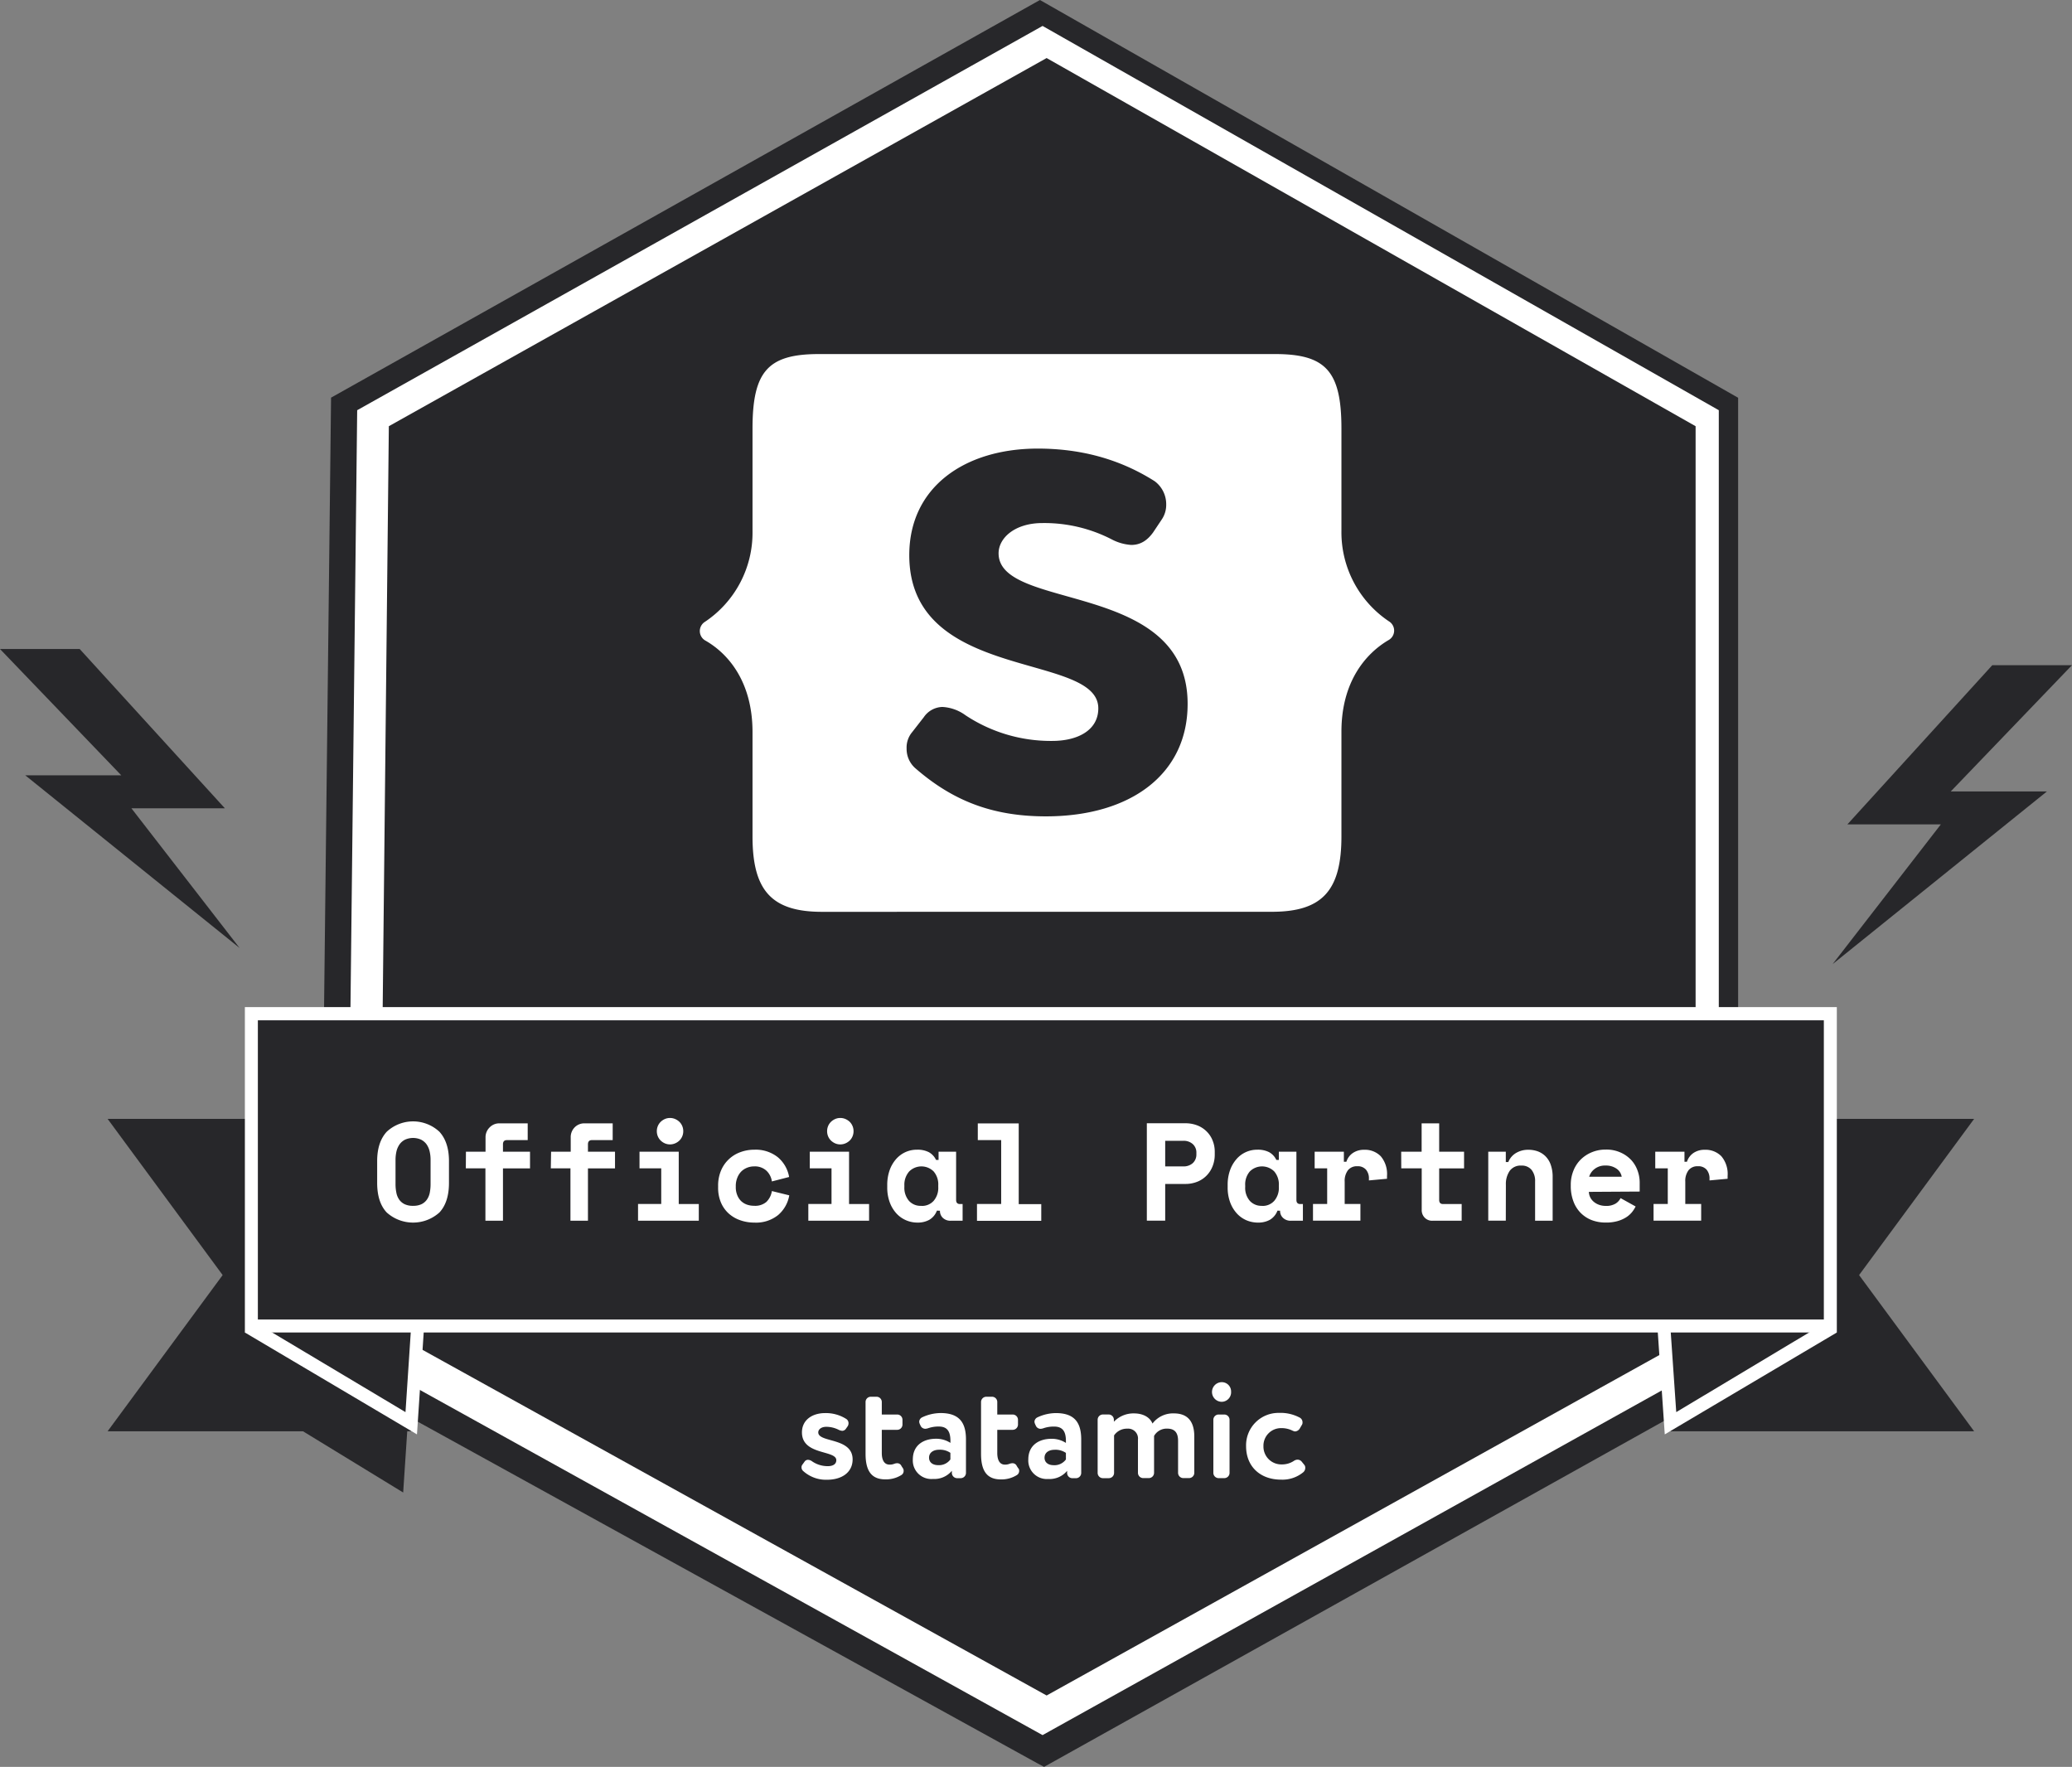 <svg xmlns="http://www.w3.org/2000/svg" viewBox="0 0 536.12 457.17">
  <rect x="0" y="0" width="536.12" height="457.17" fill="#808080" stroke="none"/>
  <defs>
    <style>
      .cls-1{fill:#27272a}.cls-2{fill:#fff}
    </style>
  </defs>
  <g id="Layer_2" data-name="Layer 2">
    <path class="cls-1" d="M269.08 0 85.66 102.89 82.78 353.9 268.5 456.29l1.65.88 178.9-99.83.68-.98V102.92L269.08 0z"/>
    <path class="cls-2" d="M92.42 106.14 269.76 6.71l174.97 99.43v245.42l-174.97 97.39-180.07-99.81 2.73-243z"/>
    <path class="cls-1" d="M106.4 370.34H27.84l29.77-40.42-29.77-40.42h78.56v80.84z"/>
    <path class="cls-1" d="m100.61 110.28 170.2-95.26 167.92 95.26V345.4l-167.92 93.3-172.66-95.62 2.46-232.8z"/>
    <path class="cls-1" d="m65.04 362.17 39.28 24.01 1.59-24.01-1.59-40.42-39.28 40.42z"/>
    <path class="cls-2" d="m107.89 371.14-44.53-26.36 44.56-44.93 1.75 44.33ZM69 343.93l35.92 21.45 1.4-21.24-1.44-36.33Z"/>
    <path class="cls-1" d="M432.24 370.34h78.56l-29.77-40.42 29.77-40.42h-78.56v80.84z"/>
    <path class="cls-1" d="m473.59 342.17-39.28 24.01-1.64-24.01 1.64-40.42 39.28 40.42z"/>
    <path class="cls-2" d="m430.75 371.14-1.83-26.78 1.79-44.51 44.56 44.93Zm3-63.33-1.48 36.51 1.45 21.06 36.12-21.65Z"/>
    <path class="cls-1" d="M58.18 209.14H34l28 36.15-55.46-44.68h24.84L0 167.93h20.62ZM478 213.31h24.18l-28 36.15 55.44-44.67h-24.88l31.38-32.68H515.5ZM65.04 262.27h408.55v80.83H65.04z"/>
    <path class="cls-2" d="M475.27 344.78H63.36v-84.19h411.91Zm-408.55-3.36h405.19V264H66.72Zm141.46 36.77a1.06 1.06 0 0 1 .89-.47 1.91 1.91 0 0 1 1.09.42 7.11 7.11 0 0 0 4.07 1.22c1.23 0 2.16-.49 2.16-1.54 0-2.68-8.89-1.22-8.89-7.19 0-3.21 2.64-5 6-5a9.84 9.84 0 0 1 5.5 1.54 1.3 1.3 0 0 1 .55 1.1 1.42 1.42 0 0 1-.21.75l-.42.6a1.2 1.2 0 0 1-1 .6 2.57 2.57 0 0 1-.91-.26 7.1 7.1 0 0 0-3.23-.78c-1.28 0-2.06.68-2.06 1.44 0 2.73 8.89 1.25 8.89 7 0 3.23-2.63 5.26-6.65 5.26a8.79 8.79 0 0 1-6.15-2.27 1.23 1.23 0 0 1-.42-.91 1.12 1.12 0 0 1 .26-.78Zm25.45 1.72a1.1 1.1 0 0 1 .18.63 1.23 1.23 0 0 1-.62 1.14 7.48 7.48 0 0 1-4.12 1.1c-3.73 0-5.11-2.4-5.11-6.62v-13.41a1.36 1.36 0 0 1 1.35-1.35h1.49a1.36 1.36 0 0 1 1.36 1.35V366h4a1.36 1.36 0 0 1 1.35 1.36v1.25a1.36 1.36 0 0 1-1.35 1.35h-4v6c0 1.77.6 3 2 3a3.05 3.05 0 0 0 1.15-.18 2.3 2.3 0 0 1 .83-.18 1.19 1.19 0 0 1 1.12.75Zm2.56-2.29c0-3.63 2.68-5.35 6-5.35a6.73 6.73 0 0 1 3.73 1.07v-.5c0-2.4-.78-3.73-3-3.73a8 8 0 0 0-2.81.45 3.08 3.08 0 0 1-.66.13 1.34 1.34 0 0 1-1.25-.78l-.21-.45a2 2 0 0 1-.15-.6 1.33 1.33 0 0 1 .78-1.14 11.39 11.39 0 0 1 4.75-1.1c4.87 0 6.57 2.5 6.57 6.83v8.66a1.37 1.37 0 0 1-1.36 1.36h-.94a1.37 1.37 0 0 1-1.35-1.36v-.55a5.86 5.86 0 0 1-4.88 2.11 4.79 4.79 0 0 1-5.22-5.05Zm9.72-1.7a4.71 4.71 0 0 0-2.89-.81c-1.41 0-2.63.65-2.63 2.06 0 1.25 1 1.93 2.34 1.93a3.63 3.63 0 0 0 3.18-1.48Zm17.6 4a1 1 0 0 1 .19.63 1.24 1.24 0 0 1-.63 1.14 7.46 7.46 0 0 1-4.12 1.1c-3.73 0-5.11-2.4-5.11-6.62v-13.42a1.37 1.37 0 0 1 1.36-1.35h1.48a1.36 1.36 0 0 1 1.36 1.35V366h4a1.37 1.37 0 0 1 1.36 1.36v1.25a1.37 1.37 0 0 1-1.36 1.35h-4v6c0 1.77.6 3 1.95 3a3 3 0 0 0 1.15-.18 2.31 2.31 0 0 1 .84-.18 1.2 1.2 0 0 1 1.12.75l.41.63Zm2.56-2.29c0-3.63 2.69-5.35 6-5.35a6.73 6.73 0 0 1 3.73 1.07v-.5c0-2.4-.79-3.73-3.05-3.73a8.05 8.05 0 0 0-2.82.45 3 3 0 0 1-.65.13 1.33 1.33 0 0 1-1.25-.78l-.21-.45a2 2 0 0 1-.16-.6 1.33 1.33 0 0 1 .78-1.14 11.42 11.42 0 0 1 4.75-1.1c4.88 0 6.57 2.5 6.57 6.83v8.66a1.37 1.37 0 0 1-1.36 1.36h-.93a1.37 1.37 0 0 1-1.36-1.36v-.55a5.85 5.85 0 0 1-4.88 2.11 4.79 4.79 0 0 1-5.16-5.05Zm9.73-1.7a4.76 4.76 0 0 0-2.9-.81c-1.41 0-2.63.65-2.63 2.06 0 1.25 1 1.93 2.35 1.93a3.66 3.66 0 0 0 3.18-1.48Zm12.46-8.11a7 7 0 0 1 5.14-2.11c2.53 0 4.2 1.12 4.8 2.63a6.64 6.64 0 0 1 5.55-2.63c3 0 5.27 1.49 5.27 6v9.38a1.37 1.37 0 0 1-1.36 1.36h-1.48a1.37 1.37 0 0 1-1.36-1.36v-8.29c0-2.06-.83-3.15-2.82-3.15a3.72 3.72 0 0 0-3.39 1.9v9.54a1.37 1.37 0 0 1-1.36 1.36h-1.45a1.37 1.37 0 0 1-1.36-1.36v-8.59a2.55 2.55 0 0 0-2.74-2.84 4 4 0 0 0-3.44 1.75v9.7a1.36 1.36 0 0 1-1.35 1.36h-1.54a1.37 1.37 0 0 1-1.36-1.36v-13.77a1.37 1.37 0 0 1 1.36-1.35h1.48a1.36 1.36 0 0 1 1.36 1.35v.47Zm30.28-7.74a2.47 2.47 0 0 1-2.4 2.63 2.54 2.54 0 1 1 0-5.08 2.4 2.4 0 0 1 2.4 2.44Zm-1.75 5.92a1.37 1.37 0 0 1 1.35 1.36v13.74a1.36 1.36 0 0 1-1.35 1.36h-1.49a1.37 1.37 0 0 1-1.35-1.36v-13.76a1.36 1.36 0 0 1 1.35-1.34h1.49Zm17.63 4.17a6.38 6.38 0 0 0-2.92-.65 4.55 4.55 0 0 0-4.59 4.67 4.62 4.62 0 0 0 4.74 4.72 5.51 5.51 0 0 0 3.18-.94 1.74 1.74 0 0 1 .89-.29 1.41 1.41 0 0 1 1.12.55l.63.78a1.1 1.1 0 0 1 .26.76 1.47 1.47 0 0 1-.5 1.15 8.44 8.44 0 0 1-5.76 1.93c-5.45 0-9.05-3.45-9.05-8.63a8.38 8.38 0 0 1 8.53-8.64 10.5 10.5 0 0 1 5.42 1.26 1.37 1.37 0 0 1 .65 1.22 1 1 0 0 1-.15.6l-.55.94a1.53 1.53 0 0 1-1.25.78 2.56 2.56 0 0 1-.65-.21Z"/>
    <path class="cls-2" d="M97.59 300.43q0-4.89 2.47-7.59a10 10 0 0 1 13.64 0c1.64 1.8 2.47 4.33 2.47 7.59v5.62c0 3.36-.83 5.91-2.47 7.67a10.19 10.19 0 0 1-13.64 0c-1.65-1.76-2.47-4.31-2.47-7.67Zm9.29 11.57a5 5 0 0 0 2.16-.41 3.71 3.71 0 0 0 1.4-1.17 4.73 4.73 0 0 0 .76-1.8 11.69 11.69 0 0 0 .21-2.3v-6.2a9.41 9.41 0 0 0-.25-2.23 5.27 5.27 0 0 0-.79-1.8 4 4 0 0 0-1.4-1.2 5.08 5.08 0 0 0-4.18 0 3.9 3.9 0 0 0-1.4 1.2 5.28 5.28 0 0 0-.8 1.8 10 10 0 0 0-.25 2.23v6.2a11 11 0 0 0 .22 2.3 4.57 4.57 0 0 0 .75 1.8 3.67 3.67 0 0 0 1.41 1.17 4.9 4.9 0 0 0 2.16.41Zm13.68-14h5.07v-3.67a3.58 3.58 0 0 1 1.05-2.61 3.47 3.47 0 0 1 2.59-1.06h7.27V295h-5.4c-.65 0-1 .36-1 1.08V298h7v4.32h-7v13.54h-4.54V302.3h-5.07Zm22.03 0h5.08v-3.67a3.57 3.57 0 0 1 1-2.61 3.48 3.48 0 0 1 2.59-1.06h7.27V295h-5.4c-.64 0-1 .36-1 1.08V298h7v4.32h-7v13.54h-4.53V302.3h-5.08Zm22.5 13.52h6v-9.22h-5.62V298h10.15v13.54h5.19v4.32h-15.72Zm11.7-18.83a3.39 3.39 0 0 1-.27 1.35 3.3 3.3 0 0 1-.74 1.08 3.62 3.62 0 0 1-1.1.72 3.36 3.36 0 0 1-2.64 0 3.64 3.64 0 0 1-1.08-.72 3.3 3.3 0 0 1-.74-1.08 3.51 3.51 0 0 1 0-2.7 3.3 3.3 0 0 1 .74-1.08 3.64 3.64 0 0 1 1.08-.72 3.36 3.36 0 0 1 2.64 0 3.62 3.62 0 0 1 1.1.72 3.3 3.3 0 0 1 .74 1.08 3.39 3.39 0 0 1 .27 1.35Zm27.43 16.6a8.63 8.63 0 0 1-2.9 5.11 9.08 9.08 0 0 1-6.1 1.94 10.82 10.82 0 0 1-3.69-.61 8.67 8.67 0 0 1-3-1.76 8.1 8.1 0 0 1-2-2.85 9.72 9.72 0 0 1-.72-3.85v-.43a10 10 0 0 1 .72-3.89 8.58 8.58 0 0 1 5-4.82 10.27 10.27 0 0 1 3.65-.65 9.17 9.17 0 0 1 6.07 1.94 8.56 8.56 0 0 1 2.93 5.12l-4.46 1.15a4.7 4.7 0 0 0-1.37-2.74 4.38 4.38 0 0 0-3.24-1.15 4.75 4.75 0 0 0-1.84.36 4.46 4.46 0 0 0-1.51 1 4.76 4.76 0 0 0-1 1.62 5.59 5.59 0 0 0-.38 2.14v.21a5.33 5.33 0 0 0 .38 2.11 4.37 4.37 0 0 0 1 1.53 4.32 4.32 0 0 0 1.51.92 5.59 5.59 0 0 0 1.84.3 4.46 4.46 0 0 0 3.19-1 5 5 0 0 0 1.42-2.81Zm4.93 2.23h6v-9.22h-5.62V298h10.16v13.54h5.18v4.32h-15.72Zm11.7-18.83a3.39 3.39 0 0 1-.27 1.35 3.27 3.27 0 0 1-.73 1.08 3.74 3.74 0 0 1-1.1.72 3.32 3.32 0 0 1-1.32.27 3.26 3.26 0 0 1-1.33-.27 3.64 3.64 0 0 1-1.08-.72 3.3 3.3 0 0 1-.74-1.08 3.51 3.51 0 0 1 0-2.7 3.3 3.3 0 0 1 .74-1.08 3.64 3.64 0 0 1 1.08-.72 3.26 3.26 0 0 1 1.33-.27 3.32 3.32 0 0 1 1.32.27 3.74 3.74 0 0 1 1.1.72 3.27 3.27 0 0 1 .73 1.08 3.39 3.39 0 0 1 .27 1.35Zm21.57 20.56a4.63 4.63 0 0 1-2 2.39 6.21 6.21 0 0 1-3 .7 7.54 7.54 0 0 1-3-.61 7.26 7.26 0 0 1-2.51-1.8 8.74 8.74 0 0 1-1.71-2.88 11 11 0 0 1-.63-3.85v-.58a11.36 11.36 0 0 1 .61-3.81 8.82 8.82 0 0 1 1.66-2.88 7.26 7.26 0 0 1 2.43-1.82 7.07 7.07 0 0 1 3-.63 6.37 6.37 0 0 1 3.08.65 4.48 4.48 0 0 1 1.85 2h.65V298h4.54v12.46c0 .72.32 1.08 1 1.08h.68v4.32h-3.09a2.8 2.8 0 0 1-2-.72 2.42 2.42 0 0 1-.77-1.87Zm-4-1.23a4 4 0 0 0 3.16-1.31 5.11 5.11 0 0 0 1.19-3.58v-.43a5.12 5.12 0 0 0-1.19-3.59 4.48 4.48 0 0 0-6.33 0 5.17 5.17 0 0 0-1.25 3.59v.43a5.16 5.16 0 0 0 1.19 3.58 4 4 0 0 0 3.2 1.29Zm14.37-.5h6.26V295H253v-4.32h10.59v20.88h5.83v4.32h-16.63Zm48.7-5.18v9.5h-4.75v-25.2h9.86a8.41 8.41 0 0 1 3.39.63 7 7 0 0 1 2.39 1.66 6.74 6.74 0 0 1 1.44 2.34 7.52 7.52 0 0 1 .49 2.68v.86a8 8 0 0 1-.49 2.76 7.13 7.13 0 0 1-1.44 2.41 6.93 6.93 0 0 1-2.39 1.71 8.23 8.23 0 0 1-3.39.65Zm0-4.54h4.65a3.53 3.53 0 0 0 2.5-.86 3 3 0 0 0 .92-2.24v-.43a2.94 2.94 0 0 0-.92-2.23 3.49 3.49 0 0 0-2.5-.86h-4.65Zm29.05 11.45a4.66 4.66 0 0 1-2 2.39 6.21 6.21 0 0 1-3 .7 7.62 7.62 0 0 1-3.05-.61 7.23 7.23 0 0 1-2.5-1.8 8.74 8.74 0 0 1-1.71-2.88 11 11 0 0 1-.63-3.85v-.58a11.12 11.12 0 0 1 .61-3.81 8.82 8.82 0 0 1 1.66-2.88 7.05 7.05 0 0 1 5.4-2.45 6.37 6.37 0 0 1 3.08.65 4.48 4.48 0 0 1 1.85 2h.65V298h4.54v12.46c0 .72.32 1.08 1 1.08h.68v4.32H334a2.8 2.8 0 0 1-2-.72 2.42 2.42 0 0 1-.78-1.87Zm-4-1.23a4 4 0 0 0 3.17-1.31 5.16 5.16 0 0 0 1.19-3.58v-.43a5.17 5.17 0 0 0-1.19-3.59 4.48 4.48 0 0 0-6.33 0 5.12 5.12 0 0 0-1.19 3.59v.43a5.11 5.11 0 0 0 1.19 3.58 4 4 0 0 0 3.13 1.29ZM340.16 298h7.56v2.6h.65a4.29 4.29 0 0 1 1.71-2.29 5.06 5.06 0 0 1 2.89-.81 5.72 5.72 0 0 1 4.29 1.67 7.1 7.1 0 0 1 1.62 5.1v.73l-4.68.43V305a3.47 3.47 0 0 0-.76-2.36 2.81 2.81 0 0 0-2.27-.88 2.92 2.92 0 0 0-2.37 1 4.56 4.56 0 0 0-.87 3v5.76H352v4.32h-12.27v-4.32h3.67v-9.22h-3.24Zm22.39 0h5.29v-7.34h4.54V298h6.44v4.32h-6.44v8.14c0 .72.32 1.08 1 1.08h4.82v4.32h-7.56a2.64 2.64 0 0 1-2-.79 2.76 2.76 0 0 1-.78-2V302.3h-5.29Zm27.07 17.84h-4.54V298h4.54v2.67h.65a4.74 4.74 0 0 1 2-2.34 6.08 6.08 0 0 1 3.2-.83 7.12 7.12 0 0 1 2.43.41 5.57 5.57 0 0 1 2 1.28 5.85 5.85 0 0 1 1.35 2.2 9.34 9.34 0 0 1 .49 3.17v11.3h-4.54v-10.17a4.57 4.57 0 0 0-.92-3 3.25 3.25 0 0 0-2.64-1.1 3.48 3.48 0 0 0-3 1.35 6 6 0 0 0-1 3.62Zm21.49-7.45a3.59 3.59 0 0 0 .38 1.46 3.69 3.69 0 0 0 .94 1.15 4.49 4.49 0 0 0 1.36.75 5 5 0 0 0 1.64.27 4.66 4.66 0 0 0 2.59-.59 3.57 3.57 0 0 0 1.3-1.42l3.89 2.16a8.28 8.28 0 0 1-.9 1.42 6.39 6.39 0 0 1-1.5 1.35 8.38 8.38 0 0 1-2.23 1 10.83 10.83 0 0 1-3.08.39 10.07 10.07 0 0 1-3.67-.64 8.19 8.19 0 0 1-2.86-1.88 8.4 8.4 0 0 1-1.87-3 11.15 11.15 0 0 1-.67-4v-.22a9.66 9.66 0 0 1 .71-3.74 8.41 8.41 0 0 1 1.92-2.88 8.86 8.86 0 0 1 2.86-1.85 9.18 9.18 0 0 1 3.51-.67 8.91 8.91 0 0 1 4 .81 8.46 8.46 0 0 1 2.74 2 8 8 0 0 1 1.58 2.74 8.91 8.91 0 0 1 .51 2.9v2.41Zm4.29-6.81a4.3 4.3 0 0 0-2.81.89 3.93 3.93 0 0 0-1.4 2h8.42a3.2 3.2 0 0 0-1.35-2.09 4.75 4.75 0 0 0-2.86-.8Zm12.89-3.58h7.56v2.6h.64a4.39 4.39 0 0 1 1.71-2.29 5.09 5.09 0 0 1 2.9-.81 5.72 5.72 0 0 1 4.29 1.67 7.1 7.1 0 0 1 1.62 5.1v.73l-4.68.43V305a3.52 3.52 0 0 0-.76-2.36 2.81 2.81 0 0 0-2.27-.88 2.91 2.91 0 0 0-2.37 1 4.56 4.56 0 0 0-.87 3v5.76h4.11v4.32h-12.32v-4.32h3.68v-9.22h-3.24Zm-99.15-62.08c13.13 0 17.95-5.66 17.95-19.51V189.3c0-12.89 6.26-20.23 12.28-23.73a2.81 2.81 0 0 0 0-4.81 27.71 27.71 0 0 1-12.28-23.37v-26.5c0-14.94-4.1-19.28-17.23-19.28H211.94c-13.13 0-17.23 4.34-17.23 19.28v26.62a27.7 27.7 0 0 1-12.29 23.37 2.82 2.82 0 0 0 0 4.81c6 3.38 12.29 10.72 12.29 23.73v27c0 13.85 4.82 19.51 17.95 19.51Zm-58.54-24.69c-14.1 0-24.33-4.22-33.85-12.53a6.66 6.66 0 0 1-2.17-5.06 6.19 6.19 0 0 1 1.45-4.22l3-3.85a6 6 0 0 1 4.82-2.65 11.14 11.14 0 0 1 6 2.17 39.93 39.93 0 0 0 22.4 6.62c6.63 0 11.93-2.77 11.93-8.43 0-14.69-48.91-6.62-48.91-39.63 0-17.71 14.46-27.58 33.25-27.58 13.25 0 23 3.85 30.23 8.43a7.4 7.4 0 0 1 3 6 6.77 6.77 0 0 1-1.21 4l-2.17 3.25c-1.56 2.17-3.37 3.25-5.66 3.25a12.56 12.56 0 0 1-5.06-1.44 38 38 0 0 0-17.95-4.22c-7.1 0-11.32 3.85-11.32 7.83 0 15.06 48.91 6.87 48.91 38.91.05 18.06-14.53 29.15-36.69 29.15Z"/>
  </g>
</svg>
